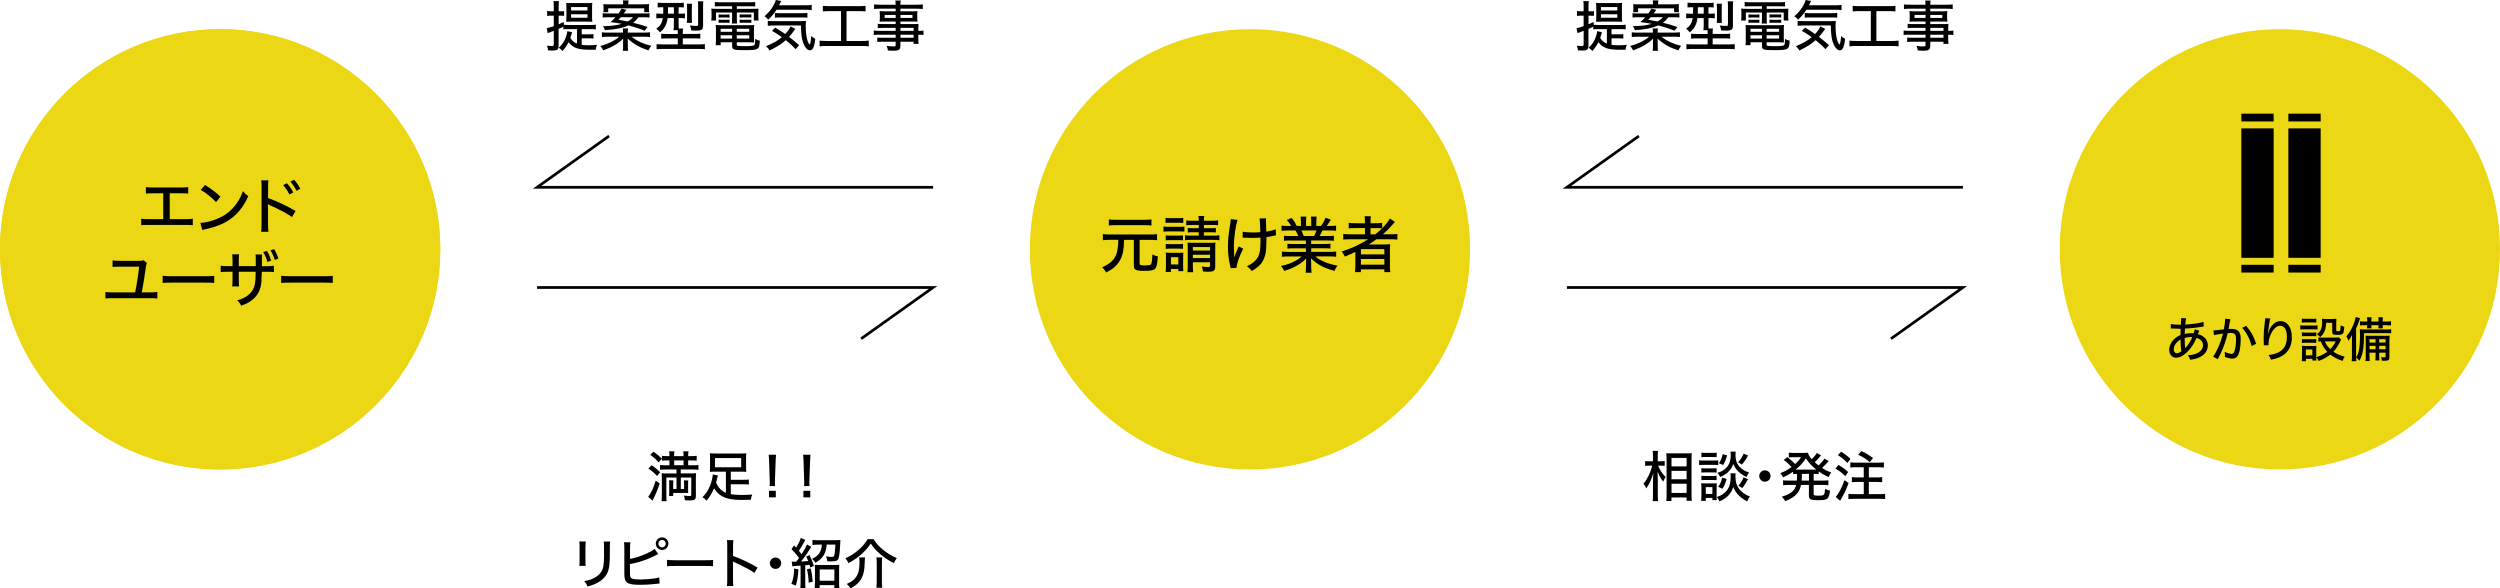<?xml version="1.0" encoding="UTF-8"?><svg id="_レイヤー_2" xmlns="http://www.w3.org/2000/svg" viewBox="0 0 1026.17 241.56"><defs><style>.cls-1{fill:none;stroke:#000;stroke-miterlimit:10;stroke-width:1.12px;}.cls-2{fill:#000;}.cls-2,.cls-3{stroke-width:0px;}.cls-3{fill:#ebd714;}</style></defs><g id="layout"><circle class="cls-3" cx="935.81" cy="102.34" r="90.36"/><rect class="cls-2" x="920" y="52.7" width="13.26" height="53.13"/><rect class="cls-2" x="920" y="46.66" width="13.26" height="3.19"/><rect class="cls-2" x="920" y="108.69" width="13.26" height="3.18"/><rect class="cls-2" x="939.3" y="52.7" width="13.26" height="53.13"/><rect class="cls-2" x="939.3" y="46.66" width="13.26" height="3.19"/><rect class="cls-2" x="939.3" y="108.69" width="13.26" height="3.18"/><circle class="cls-3" cx="90.36" cy="102.34" r="90.36"/><circle class="cls-3" cx="513.08" cy="102.34" r="90.36"/><path class="cls-2" d="M659.54,11.95h-3.8c-.81,0-1.23.02-1.77.09v-1.07q-.2.09-.51.25c-.45.2-.76.36-1.45.65v6.93c0,1.52-.56,1.95-2.53,1.95-.49,0-.98-.02-1.81-.07-.07-.78-.16-1.25-.42-1.95.87.11,1.41.16,1.97.16.65,0,.81-.13.81-.65v-5.59c-.49.18-1.32.51-2.51.96l-.38-2.06c.89-.16,1.27-.27,2.89-.83v-4.29h-1.1c-.51,0-1.01.02-1.63.11v-2.04c.58.09,1.03.13,1.68.13h1.05v-1.88c0-1.1-.02-1.63-.13-2.28h2.26c-.11.63-.13,1.16-.13,2.24v1.92h.83q.94-.02,1.03-.02s.11-.02.2-.04l.18-.02v1.95c-.4-.04-.81-.07-1.41-.07h-.83v3.53c.76-.31,1.07-.45,2.12-.94v1.14c.49.07,1.07.09,1.79.09h9.31c.87,0,1.45-.04,2.04-.11v1.92c-.65-.09-1.21-.11-2.04-.11h-3.76v2.15h2.86c.92,0,1.48-.02,1.97-.11v1.86c-.56-.09-1.05-.11-1.97-.11h-2.86v2.66c.89.13,1.54.18,2.64.18,1.3,0,2.35-.04,3.62-.18-.31.81-.4,1.16-.51,2.01h-1.25c-.78.02-.81.02-.92.02-5.06,0-7.05-.69-8.99-3.11-.67,1.39-1.23,2.17-2.46,3.62-.56-.65-.92-.96-1.52-1.34,1.5-1.43,2.3-2.66,2.93-4.45.34-.92.45-1.41.56-2.37l1.97.47c-.02.09-.04.16-.07.2q-.09.27-.18.6c-.11.38-.4,1.28-.49,1.52.76,1.16,1.52,1.81,2.75,2.33v-5.95ZM657.1,8.88c-.89,0-1.32.02-1.95.07.02-.43.04-1.16.07-2.24v-3.45c0-.83-.02-1.5-.07-2.08.67.07,1.28.09,2.15.09h6.42c.92,0,1.5-.02,2.12-.09-.07.47-.09,1.05-.09,1.9v3.71c0,.83,0,1.01.09,2.15-.58-.04-1.28-.07-2.19-.07h-6.55ZM657.13,4.29h6.73v-1.39h-6.73v1.39ZM657.13,7.29h6.73v-1.43h-6.73v1.43Z"/><path class="cls-2" d="M687.02,13.38c1.07,0,1.74-.04,2.53-.13v1.95c-.74-.09-1.45-.13-2.53-.13h-5.08c2.33,1.81,4.81,2.95,8.12,3.74-.42.49-.74,1.03-1.12,1.86-3.58-1.12-6.06-2.53-8.57-4.83.04.87.07,1.66.07,2.01v.98c0,.96.04,1.68.11,2.01h-2.19c.11-.56.13-1.07.13-2.01v-.96c0-.29.02-1.34.04-2.01-2.06,2.04-4.54,3.51-8.19,4.81-.38-.78-.67-1.23-1.21-1.79,2.26-.63,3.76-1.23,5.5-2.21.94-.51,1.52-.92,2.28-1.59h-4.61c-1.07,0-1.72.02-2.51.13v-1.95c.74.09,1.45.13,2.48.13h6.2v-.2c0-.63-.02-.96-.11-1.5h2.17c-.09.49-.11.85-.11,1.5v.2h6.58ZM684.82,7.07c-.81,1.07-1.27,1.57-2.24,2.26,2.33.56,3.87,1.03,5.95,1.77l-1.23,1.52c-1.88-.8-3.96-1.5-6.6-2.19-2.48,1.1-5.3,1.68-9.66,1.95-.22-.67-.4-1.05-.81-1.63,3.35-.07,5.55-.34,7.72-.96-1.25-.25-1.59-.29-4.65-.72.96-.81,1.34-1.19,2.06-1.99h-2.89c-.94,0-1.68.04-2.37.11v-1.77c.56.09,1.14.11,2.24.11h4.27c.65-.89.81-1.14,1.23-1.97l2.01.49q-.74,1.01-1.1,1.48h8.32c1.16,0,1.61-.02,2.26-.11v1.77c-.65-.07-1.34-.11-2.37-.11h-2.15ZM678.51,1.77c0-.74-.04-1.07-.13-1.61h2.35c-.11.49-.13.87-.13,1.61h6.22c1.07,0,1.63-.02,2.35-.09-.07.45-.09.85-.09,1.48v.56c0,.51.02.94.07,1.3h-1.99v-1.61h-14.79v1.59h-1.99c.04-.38.07-.78.07-1.25v-.6c0-.58-.02-.92-.09-1.45.76.07,1.41.09,2.37.09h5.79ZM677.55,7.07c-.4.47-.49.56-.98,1.05,1.43.22,2.57.45,3.78.69.98-.54,1.63-1.05,2.21-1.75h-5.01Z"/><path class="cls-2" d="M694.71,2.98c-.92,0-1.43.02-2.04.09v-1.97c.65.07,1.32.11,2.28.11h6.15c1.12,0,1.68-.02,2.3-.11v1.97c-.6-.07-1.1-.09-2.01-.09h-.13v2.64h.45c1.05,0,1.54-.02,2.15-.11v2.01c-.65-.09-1.12-.11-2.1-.11h-.49v2.68c0,.67.02,1.19.04,1.63h1.81c-.11.42-.13.78-.13,1.5v.72h4.61c1.25,0,1.99-.04,2.57-.13v2.06c-.69-.09-1.43-.11-2.53-.11h-4.65v2.46h6.51c1.21,0,1.95-.02,2.55-.11v2.1c-.72-.09-1.59-.13-2.71-.13h-14.47c-1.07,0-1.92.04-2.64.13v-2.1c.58.07,1.36.11,2.53.11h6.17v-2.46h-4.27c-1.07,0-1.81.02-2.53.11v-2.04c.65.09,1.14.11,2.33.11h4.47v-.69c0-.34,0-.49-.02-.87h-1.72c.09-.58.13-1.39.13-2.28v-2.68h-2.57c-.13,1.16-.38,2.08-.85,3.06-.49,1.07-1.1,1.81-2.3,2.8-.51-.67-.83-.96-1.5-1.48.98-.76,1.39-1.14,1.79-1.79.47-.74.74-1.5.89-2.59h-.54c-.96,0-1.52.02-2.12.11v-2.01c.65.09,1.21.11,2.17.11h.65c.04-.9.04-1.3.04-2.64h-.27ZM696.93,2.98q-.02,2.01-.04,2.64h2.44v-2.64h-2.39ZM704.65,9.4c.07-.49.11-1.07.11-1.88V3.42c0-.81-.04-1.41-.11-1.9h2.17c-.09.47-.11.96-.11,1.81v4.32c0,.81.02,1.3.09,1.75h-2.15ZM711.31,10.49c0,1.66-.56,2.08-2.8,2.08-.74,0-1.32-.02-2.06-.09-.11-.92-.25-1.41-.56-2.04.98.13,1.81.2,2.64.2.63,0,.74-.07.74-.51V2.57c0-.92-.02-1.41-.11-2.01h2.28c-.09.49-.13,1.14-.13,2.15v7.78Z"/><path class="cls-2" d="M718.43,2.57c-.94,0-1.63.02-2.3.09V.81c.76.09,1.52.13,2.44.13h11.74c.98,0,1.68-.04,2.39-.13v1.86c-.67-.07-1.27-.09-2.24-.09h-5.28v1.05h6.26c1.41,0,2.01-.02,2.64-.09-.07.54-.09.98-.09,1.77v1.39c0,.74.02,1.12.11,1.72h-1.95v-3.29h-6.98v2.39c0,1.12.02,1.54.11,2.15h-2.19c.09-.58.13-1.19.13-2.15v-2.39h-6.6v3.29h-1.97c.09-.6.13-1.01.13-1.72v-1.39c0-.74-.02-1.21-.09-1.77.6.07,1.23.09,2.62.09h5.91v-1.05h-4.81ZM718.54,17.36v1.19h-2.08c.09-.63.13-1.32.13-2.08v-4.12c0-.85-.04-1.45-.11-2.1.58.07,1.12.09,2.06.09h11.59c1.01,0,1.59-.02,2.15-.09-.07.58-.09,1.14-.09,2.12v3.45c0,.72,0,1.19.04,1.63-.72-.07-1.19-.09-2.1-.09h-4.99v1.01c0,.25.09.36.43.45.31.07,1.77.13,3.15.13,2.06,0,3.27-.13,3.58-.4.27-.22.38-.87.38-2.55.74.38,1.01.47,1.92.69-.18,3.74-.45,3.89-6.46,3.89-4.27,0-4.9-.2-4.9-1.61v-1.61h-4.7ZM717.69,5.91c.36.04.63.07,1.23.07h2.04c.51,0,.92-.02,1.21-.07v1.34c-.38-.04-.67-.07-1.21-.07h-2.04c-.54,0-.9.02-1.23.07v-1.34ZM717.69,8.05c.38.04.6.07,1.23.07h2.04c.56,0,.9-.02,1.21-.07v1.34c-.38-.04-.67-.07-1.21-.07h-2.04c-.56,0-.76,0-1.23.07v-1.34ZM718.52,11.81v1.25h4.72v-1.25h-4.72ZM718.52,14.47v1.37h4.72v-1.37h-4.72ZM730.26,13.06v-1.25h-5.12v1.25h5.12ZM730.26,15.84v-1.37h-5.12v1.37h5.12ZM726.32,5.88c.34.04.63.07,1.23.07h2.37c.54,0,.9-.02,1.21-.07v1.34c-.38-.04-.67-.07-1.21-.07h-2.37c-.54,0-.89.02-1.23.07v-1.34ZM726.32,8.05c.34.04.63.07,1.23.07h2.37c.54,0,.85-.02,1.21-.07v1.34c-.34-.04-.65-.07-1.21-.07h-2.37c-.56,0-.87.02-1.23.07v-1.34Z"/><path class="cls-2" d="M741.47,4c-1.07,1.63-2.04,2.8-3.44,4.09-.6-.76-.85-1.01-1.5-1.43,1.9-1.63,3.15-3.24,4.14-5.3.27-.56.4-.92.47-1.36l2.26.38-.36.72-.54,1.07h10.6c1.27,0,2.06-.04,2.8-.16v2.17c-.42-.13-1.25-.18-2.8-.18h-11.63ZM749.32,20.18c-1.34-1.43-2.33-2.33-4.07-3.69-1.77,1.59-3.42,2.64-6.69,4.25-.36-.74-.67-1.1-1.43-1.77,3.15-1.32,4.72-2.21,6.51-3.71-1.43-1.03-2.15-1.5-4.05-2.62l1.36-1.28c1.7.98,2.42,1.43,4.07,2.6,1.19-1.28,1.9-2.28,2.17-3.13l2.01,1.03c-.31.36-.36.45-.92,1.21-.58.81-.96,1.28-1.66,2.06,1.61,1.23,2.62,2.08,4.12,3.42l-1.43,1.63ZM740.33,10.47c-1.1,0-1.79.04-2.46.13v-2.04c.51.07,1.1.11,1.99.11h11.1c1.43,0,1.9-.02,2.57-.09-.07.69-.09,1.23-.09,1.99,0,2.77.31,5.08.87,6.51.25.65.58,1.16.74,1.16.27,0,.58-1.7.65-3.47.58.56,1.05.89,1.66,1.16-.31,3.22-1.03,4.74-2.21,4.74-.96,0-2.06-1.21-2.71-2.97-.63-1.7-.89-3.62-.96-7.25h-11.14ZM740.8,5.32c.34.04,1.01.09,1.79.09h9.24c1.1,0,1.83-.04,2.3-.11v1.97c-.6-.09-1.23-.11-2.3-.11h-8.93c-.92,0-1.52.02-2.1.11v-1.95Z"/><path class="cls-2" d="M763.24,4.56c-1.16,0-1.92.04-2.77.13v-2.3c.76.09,1.5.13,2.8.13h11.99c1.23,0,1.95-.04,2.75-.13v2.3c-.89-.09-1.59-.13-2.75-.13h-5.06v12.26h6.26c1.23,0,2.01-.04,2.86-.16v2.37c-.76-.11-1.72-.16-2.86-.16h-14.47c-1.12,0-1.97.04-2.84.16v-2.37c.85.11,1.61.16,2.89.16h5.88V4.56h-4.68Z"/><path class="cls-2" d="M790.38,11.45h-5.28c-.83,0-1.48.02-2.08.09v-1.77c.56.09,1.1.11,2.12.11h5.23v-1.05h-4.7c-.76,0-1.36.02-1.88.09.07-.54.09-.92.09-1.52v-1.28c0-.63-.02-.98-.09-1.57.58.07,1.07.09,1.9.09h4.68v-1.07h-6.26c-1.1,0-1.86.04-2.6.13v-1.9c.65.09,1.39.13,2.68.13h6.17c-.02-.89-.04-1.19-.13-1.72h2.24c-.11.54-.16.83-.16,1.72h6.55c1.3,0,2.01-.04,2.66-.13v1.9c-.76-.09-1.5-.13-2.57-.13h-6.64v1.07h5.15c.81,0,1.32-.02,1.86-.09-.07.51-.09.89-.09,1.57v1.28c0,.65.02,1.01.09,1.52-.49-.07-1.1-.09-1.81-.09h-5.19v1.05h5.01c1.27,0,1.79-.02,2.42-.09-.04.49-.07.87-.07,2.04v.83c1.16,0,1.66-.04,2.12-.13v1.83c-.51-.07-1.03-.11-2.12-.11v1.41c0,1.14.02,1.77.13,2.35h-2.08v-.87h-5.41v1.48c0,1.81-.54,2.21-2.98,2.21-.47,0-1.39-.04-2.15-.09-.09-.76-.2-1.14-.56-1.9,1.23.16,1.99.22,2.82.22.74,0,.92-.11.92-.56v-1.37h-5.3c-1.03,0-1.54.02-2.24.11v-1.83c.65.07,1.03.09,2.17.09h5.37v-1.25h-6.53c-1.27,0-1.88.02-2.46.11v-1.83c.56.11,1.16.13,2.44.13h6.55v-1.21ZM785.86,6.13v1.23h4.52v-1.23h-4.52ZM792.32,7.36h4.94v-1.23h-4.94v1.23ZM797.73,12.66v-1.21h-5.41v1.21h5.41ZM792.32,15.5h5.41v-1.25h-5.41v1.25Z"/><path class="cls-2" d="M680.62,191.16c.74,1.88,1.57,3.11,3.09,4.65-.54.8-.69,1.12-1.03,1.9-1.07-1.45-1.61-2.39-2.3-4.14.07,1.81.09,2.59.09,3.29v6.17c0,1.14.04,2.04.13,2.68h-2.24c.09-.65.13-1.57.13-2.68v-5.3c0-.42.04-1.59.13-3.49-.74,2.57-1.59,4.38-2.91,6.26-.36-.92-.54-1.21-1.1-1.97,1.43-1.61,2.91-4.63,3.6-7.38h-1.32c-.72,0-1.14.02-1.61.09v-1.99c.38.07.9.09,1.63.09h1.57v-1.95c0-1.23-.04-1.77-.13-2.33h2.21c-.09.58-.11,1.23-.11,2.3v1.97h1.43c.58,0,1.03-.02,1.43-.09v1.97c-.49-.04-.92-.07-1.43-.07h-1.28ZM683.97,205.64c.07-.81.11-1.72.11-2.82v-14.41c0-.76-.02-1.32-.09-2.39.56.07.92.07,1.88.07h6.69c.98,0,1.36-.02,1.83-.09-.04.56-.07,1.21-.07,2.26v14.52c0,1.21.04,2.15.11,2.77h-2.15v-1.36h-6.2v1.45h-2.12ZM686.1,191.45h6.2v-3.49h-6.2v3.49ZM686.1,196.73h6.2v-3.45h-6.2v3.45ZM686.1,202.33h6.2v-3.76h-6.2v3.76Z"/><path class="cls-2" d="M697.44,188.93c.54.09.96.11,1.79.11h4.27c.94,0,1.3-.02,1.79-.09v1.95c-.45-.07-.81-.09-1.66-.09h-4.41c-.76,0-1.23.02-1.79.09v-1.97ZM698.27,205.59c.07-.63.11-1.48.11-2.17v-3.31c0-.69-.02-1.16-.09-1.79.45.07.74.09,1.48.09h3.56c.76,0,.98,0,1.36-.07-.04.47-.07.85-.07,1.68v3.83c0,.67.02,1.07.04,1.45h-1.77v-.92h-2.73v1.21h-1.9ZM698.36,192.19c.45.04.74.07,1.45.07h3.36c.74,0,1.05-.02,1.43-.07v1.79c-.43-.04-.76-.07-1.43-.07h-3.36c-.69,0-1.01.02-1.45.07v-1.79ZM698.36,195.3c.4.04.74.07,1.45.07h3.36c.74,0,1.05-.02,1.43-.07v1.79c-.38-.04-.76-.07-1.45-.07h-3.33c-.69,0-1.05.02-1.45.07v-1.79ZM698.38,185.79c.49.09.9.11,1.72.11h2.82c.83,0,1.21-.02,1.72-.11v1.88c-.54-.07-.96-.09-1.72-.09h-2.82c-.74,0-1.21.02-1.72.09v-1.88ZM700.17,202.75h2.71v-2.8h-2.71v2.8ZM712.43,194.27c-.07.4-.09.83-.09,1.32,0,2.17.47,3.74,1.5,5.06,1.1,1.41,2.53,2.42,4.41,3.15-.51.72-.72,1.07-1.1,1.99-1.54-.78-2.77-1.7-3.83-2.86-.85-.94-1.39-1.81-1.88-3.06-.45,1.43-.94,2.33-1.83,3.33-1.03,1.14-2.19,1.92-3.85,2.62-.31-.76-.58-1.23-1.05-1.81,2.06-.69,3.4-1.63,4.36-3.04.92-1.34,1.32-2.95,1.32-5.23,0-.6-.02-1.03-.11-1.45h2.15ZM712.45,185.37c-.07.47-.09.92-.09,1.32,0,1.83.38,3.22,1.21,4.32.54.74,1.34,1.45,2.21,1.99.6.36,1.1.58,2.17.96-.54.72-.74,1.05-1.07,1.83-1.81-.87-2.95-1.7-4.03-2.98-.67-.8-.9-1.19-1.41-2.33-.36,1.03-.74,1.72-1.41,2.51-1.01,1.23-2.04,1.97-3.96,2.8-.36-.76-.6-1.14-1.14-1.7,1.54-.47,2.35-.89,3.2-1.66,1.61-1.41,2.28-3.09,2.28-5.75,0-.54-.02-.81-.09-1.32h2.12ZM708.72,196.58c-.51,1.88-.92,2.77-1.7,4.03l-1.77-.81c.92-1.19,1.32-2.15,1.63-3.78l1.83.56ZM708.92,186.89c-.47,1.75-.83,2.66-1.63,3.98l-1.74-.72c.87-1.28,1.23-2.13,1.52-3.71l1.86.45ZM717.53,186.98c-.94,1.72-1.5,2.53-2.57,3.74-.69-.51-1.03-.72-1.57-.96,1.12-1.21,1.63-1.99,2.33-3.56l1.81.78ZM717.49,196.69c-.87,1.68-1.48,2.59-2.39,3.67-.69-.54-.78-.58-1.57-.98,1.01-1.12,1.5-1.92,2.15-3.47l1.81.78Z"/><path class="cls-2" d="M726.77,195.39c0,1.27-1.05,2.33-2.33,2.33s-2.33-1.05-2.33-2.33,1.05-2.33,2.33-2.33,2.33,1.03,2.33,2.33Z"/><path class="cls-2" d="M737.64,194.52c-.76.02-1.12.04-1.63.09v-1.03c-1.34.96-2.26,1.5-4.12,2.35-.36-.76-.69-1.25-1.14-1.72,1.9-.72,3.02-1.34,4.63-2.53-1.36-1.45-2.04-2.06-3.24-2.89l1.52-1.16c1.41,1.1,2.33,1.9,3.2,2.86,1.05-.96,1.63-1.63,2.46-2.82h-3.67c-.38,0-.87.04-1.39.09v-1.97c.38.07,1.01.11,1.74.11h4.18c1.05,0,1.48-.02,1.95-.09.2.92.63,1.66,1.54,2.68.87-.83,1.72-1.88,2.1-2.57l1.7,1.03c-.16.16-.2.2-.47.54-.69.85-1.3,1.48-2.12,2.24.51.47.83.74,1.57,1.32,1.07-1.01,1.9-1.95,2.44-2.82l1.72,1.01q-.2.22-1.03,1.16c-.42.45-1.14,1.14-1.72,1.66,1.34.87,2.12,1.25,3.82,1.92-.45.58-.74,1.05-1.1,1.86-1.92-.92-2.71-1.37-4.07-2.33v1.1c-.6-.07-1.21-.09-1.95-.09h-.11v2.75h3.71c1.07,0,1.66-.04,2.33-.13v2.04c-.65-.09-1.34-.13-2.33-.13h-3.71v3.69c0,.45.09.54.58.63.34.07.74.09,1.45.09,2.33,0,2.48-.16,2.66-2.8.76.4,1.3.6,2.04.74-.51,3.62-.92,3.91-5.03,3.91-2.98,0-3.65-.34-3.65-1.81v-4.45h-3.24c-.29,1.48-.78,2.53-1.59,3.51-1.07,1.3-2.73,2.35-4.9,3.15-.4-.74-.74-1.21-1.39-1.83,1.97-.6,2.91-1.05,3.94-1.81,1.05-.78,1.63-1.72,1.95-3.02h-3.06c-1.01,0-1.61.04-2.3.13v-2.04c.63.09,1.25.13,2.3.13h3.33c.09-1.03.09-1.21.09-2.53v-.22ZM744.42,192.77c.51,0,.65,0,1.1-.02-1.81-1.43-3.02-2.73-4.25-4.63-1.41,2.08-2.08,2.82-4.21,4.63.45.02.6.02,1.07.02h6.29ZM739.61,194.52c-.02,1.79-.02,1.99-.09,2.75h3v-2.75h-2.91Z"/><path class="cls-2" d="M754.6,190.83c1.72,1.01,2.57,1.61,4,2.91l-1.14,1.72c-1.52-1.48-2.42-2.17-4.05-3.11l1.19-1.52ZM758.79,198.28c-1.16,3.06-1.81,4.45-3.49,7.27l-1.79-1.57c1.14-1.25,2.3-3.42,3.62-6.89l1.66,1.19ZM755.68,185.41c1.63.98,2.53,1.68,3.87,2.98l-1.25,1.66c-1.34-1.45-2.13-2.1-3.89-3.2l1.28-1.43ZM761.94,191.79c-1.05,0-1.61.02-2.44.11v-2.12c.72.09,1.39.13,2.44.13h8.9c1.14,0,1.79-.04,2.44-.13v2.12c-.67-.07-1.5-.11-2.44-.11h-3.74v4.18h3.09c.96,0,1.74-.04,2.39-.13v2.08c-.67-.07-1.52-.11-2.39-.11h-3.09v5.03h4.09c1.03,0,2.01-.04,2.6-.13v2.15c-.69-.07-1.59-.11-2.6-.11h-9.91c-1.03,0-1.86.04-2.57.11v-2.15c.67.09,1.54.13,2.55.13h3.76v-5.03h-2.46c-.87,0-1.72.04-2.42.11v-2.08c.6.09,1.45.13,2.39.13h2.48v-4.18h-3.09ZM764.04,185.12c2.24,1.12,2.98,1.57,4.77,2.89l-1.34,1.66c-1.52-1.3-2.64-1.99-4.76-3.02l1.34-1.52Z"/><polyline class="cls-1" points="805.72 76.88 643.17 76.88 672.72 55.83"/><polyline class="cls-1" points="643.17 118 805.72 118 776.17 139.05"/><circle class="cls-3" cx="90.36" cy="102.34" r="90.36"/><path class="cls-2" d="M236.82,11.95h-3.8c-.81,0-1.23.02-1.77.09v-1.07q-.2.09-.51.25c-.45.2-.76.36-1.45.65v6.93c0,1.52-.56,1.95-2.53,1.95-.49,0-.98-.02-1.81-.07-.07-.78-.16-1.25-.42-1.95.87.11,1.41.16,1.97.16.65,0,.81-.13.81-.65v-5.59c-.49.18-1.32.51-2.51.96l-.38-2.06c.89-.16,1.27-.27,2.89-.83v-4.29h-1.1c-.51,0-1.01.02-1.63.11v-2.04c.58.09,1.03.13,1.68.13h1.05v-1.88c0-1.1-.02-1.63-.13-2.28h2.26c-.11.63-.13,1.16-.13,2.24v1.92h.83q.94-.02,1.03-.02s.11-.02.2-.04l.18-.02v1.95c-.4-.04-.81-.07-1.41-.07h-.83v3.53c.76-.31,1.07-.45,2.12-.94v1.14c.49.07,1.07.09,1.79.09h9.31c.87,0,1.45-.04,2.04-.11v1.92c-.65-.09-1.21-.11-2.04-.11h-3.76v2.15h2.86c.92,0,1.48-.02,1.97-.11v1.86c-.56-.09-1.05-.11-1.97-.11h-2.86v2.66c.89.13,1.54.18,2.64.18,1.3,0,2.35-.04,3.62-.18-.31.81-.4,1.16-.51,2.01h-1.25c-.78.02-.81.02-.92.02-5.06,0-7.05-.69-8.99-3.11-.67,1.39-1.23,2.17-2.46,3.62-.56-.65-.92-.96-1.52-1.34,1.5-1.43,2.3-2.66,2.93-4.45.34-.92.45-1.41.56-2.37l1.97.47c-.02.09-.04.16-.07.2q-.09.27-.18.6c-.11.38-.4,1.28-.49,1.52.76,1.16,1.52,1.81,2.75,2.33v-5.95ZM234.38,8.88c-.89,0-1.32.02-1.95.07.02-.43.04-1.16.07-2.24v-3.45c0-.83-.02-1.5-.07-2.08.67.07,1.28.09,2.15.09h6.42c.92,0,1.5-.02,2.12-.09-.07.47-.09,1.05-.09,1.9v3.71c0,.83,0,1.01.09,2.15-.58-.04-1.28-.07-2.19-.07h-6.55ZM234.41,4.29h6.73v-1.39h-6.73v1.39ZM234.41,7.29h6.73v-1.43h-6.73v1.43Z"/><path class="cls-2" d="M264.29,13.38c1.07,0,1.74-.04,2.53-.13v1.95c-.74-.09-1.45-.13-2.53-.13h-5.08c2.33,1.81,4.81,2.95,8.12,3.74-.42.49-.74,1.03-1.12,1.86-3.58-1.12-6.06-2.53-8.57-4.83.04.87.07,1.66.07,2.01v.98c0,.96.04,1.68.11,2.01h-2.19c.11-.56.13-1.07.13-2.01v-.96c0-.29.02-1.34.04-2.01-2.06,2.04-4.54,3.51-8.19,4.81-.38-.78-.67-1.23-1.21-1.79,2.26-.63,3.76-1.23,5.5-2.21.94-.51,1.52-.92,2.28-1.59h-4.61c-1.07,0-1.72.02-2.51.13v-1.95c.74.09,1.45.13,2.48.13h6.2v-.2c0-.63-.02-.96-.11-1.5h2.17c-.09.49-.11.85-.11,1.5v.2h6.58ZM262.1,7.07c-.81,1.07-1.27,1.57-2.24,2.26,2.33.56,3.87,1.03,5.95,1.77l-1.23,1.52c-1.88-.8-3.96-1.5-6.6-2.19-2.48,1.1-5.3,1.68-9.66,1.95-.22-.67-.4-1.05-.81-1.63,3.35-.07,5.55-.34,7.72-.96-1.25-.25-1.59-.29-4.65-.72.96-.81,1.34-1.19,2.06-1.99h-2.89c-.94,0-1.68.04-2.37.11v-1.77c.56.09,1.14.11,2.24.11h4.27c.65-.89.81-1.14,1.23-1.97l2.01.49q-.74,1.01-1.1,1.48h8.32c1.16,0,1.61-.02,2.26-.11v1.77c-.65-.07-1.34-.11-2.37-.11h-2.15ZM255.79,1.77c0-.74-.04-1.07-.13-1.61h2.35c-.11.49-.13.87-.13,1.61h6.22c1.07,0,1.63-.02,2.35-.09-.07.45-.09.85-.09,1.48v.56c0,.51.02.94.07,1.3h-1.99v-1.61h-14.79v1.59h-1.99c.04-.38.07-.78.07-1.25v-.6c0-.58-.02-.92-.09-1.45.76.07,1.41.09,2.37.09h5.79ZM254.83,7.07c-.4.47-.49.56-.98,1.05,1.43.22,2.57.45,3.78.69.98-.54,1.63-1.05,2.21-1.75h-5.01Z"/><path class="cls-2" d="M271.99,2.98c-.92,0-1.43.02-2.04.09v-1.97c.65.07,1.32.11,2.28.11h6.15c1.12,0,1.68-.02,2.3-.11v1.97c-.6-.07-1.1-.09-2.01-.09h-.13v2.64h.45c1.05,0,1.54-.02,2.15-.11v2.01c-.65-.09-1.12-.11-2.1-.11h-.49v2.68c0,.67.02,1.19.04,1.63h1.81c-.11.42-.13.78-.13,1.5v.72h4.61c1.25,0,1.99-.04,2.57-.13v2.06c-.69-.09-1.43-.11-2.53-.11h-4.65v2.46h6.51c1.21,0,1.95-.02,2.55-.11v2.1c-.72-.09-1.59-.13-2.71-.13h-14.47c-1.07,0-1.92.04-2.64.13v-2.1c.58.07,1.36.11,2.53.11h6.17v-2.46h-4.27c-1.07,0-1.81.02-2.53.11v-2.04c.65.09,1.14.11,2.33.11h4.47v-.69c0-.34,0-.49-.02-.87h-1.72c.09-.58.13-1.39.13-2.28v-2.68h-2.57c-.13,1.16-.38,2.08-.85,3.06-.49,1.07-1.1,1.81-2.3,2.8-.51-.67-.83-.96-1.5-1.48.98-.76,1.39-1.14,1.79-1.79.47-.74.74-1.5.89-2.59h-.54c-.96,0-1.52.02-2.12.11v-2.01c.65.09,1.21.11,2.17.11h.65c.04-.9.04-1.3.04-2.64h-.27ZM274.21,2.98q-.02,2.01-.04,2.64h2.44v-2.64h-2.39ZM281.92,9.4c.07-.49.11-1.07.11-1.88V3.42c0-.81-.04-1.41-.11-1.9h2.17c-.09.47-.11.96-.11,1.81v4.32c0,.81.02,1.3.09,1.75h-2.15ZM288.59,10.49c0,1.66-.56,2.08-2.8,2.08-.74,0-1.32-.02-2.06-.09-.11-.92-.25-1.41-.56-2.04.98.13,1.81.2,2.64.2.63,0,.74-.07.74-.51V2.57c0-.92-.02-1.41-.11-2.01h2.28c-.09.49-.13,1.14-.13,2.15v7.78Z"/><path class="cls-2" d="M295.71,2.57c-.94,0-1.63.02-2.3.09V.81c.76.09,1.52.13,2.44.13h11.74c.98,0,1.68-.04,2.39-.13v1.86c-.67-.07-1.27-.09-2.24-.09h-5.28v1.05h6.26c1.41,0,2.01-.02,2.64-.09-.07.54-.09.98-.09,1.77v1.39c0,.74.02,1.12.11,1.72h-1.95v-3.29h-6.98v2.39c0,1.12.02,1.54.11,2.15h-2.19c.09-.58.13-1.19.13-2.15v-2.39h-6.6v3.29h-1.97c.09-.6.13-1.01.13-1.72v-1.39c0-.74-.02-1.21-.09-1.77.6.07,1.23.09,2.62.09h5.91v-1.05h-4.81ZM295.82,17.36v1.19h-2.08c.09-.63.13-1.32.13-2.08v-4.12c0-.85-.04-1.45-.11-2.1.58.07,1.12.09,2.06.09h11.59c1.01,0,1.59-.02,2.15-.09-.07.58-.09,1.14-.09,2.12v3.45c0,.72,0,1.19.04,1.63-.72-.07-1.19-.09-2.1-.09h-4.99v1.01c0,.25.09.36.43.45.31.07,1.77.13,3.15.13,2.06,0,3.27-.13,3.58-.4.27-.22.38-.87.38-2.55.74.38,1.01.47,1.92.69-.18,3.74-.45,3.89-6.46,3.89-4.27,0-4.9-.2-4.9-1.61v-1.61h-4.7ZM294.97,5.91c.36.04.63.07,1.23.07h2.04c.51,0,.92-.02,1.21-.07v1.34c-.38-.04-.67-.07-1.21-.07h-2.04c-.54,0-.9.02-1.23.07v-1.34ZM294.97,8.05c.38.04.6.07,1.23.07h2.04c.56,0,.9-.02,1.21-.07v1.34c-.38-.04-.67-.07-1.21-.07h-2.04c-.56,0-.76,0-1.23.07v-1.34ZM295.79,11.81v1.25h4.72v-1.25h-4.72ZM295.79,14.47v1.37h4.72v-1.37h-4.72ZM307.54,13.06v-1.25h-5.12v1.25h5.12ZM307.54,15.84v-1.37h-5.12v1.37h5.12ZM303.6,5.88c.34.04.63.07,1.23.07h2.37c.54,0,.9-.02,1.21-.07v1.34c-.38-.04-.67-.07-1.21-.07h-2.37c-.54,0-.89.02-1.23.07v-1.34ZM303.6,8.05c.34.04.63.07,1.23.07h2.37c.54,0,.85-.02,1.21-.07v1.34c-.34-.04-.65-.07-1.21-.07h-2.37c-.56,0-.87.02-1.23.07v-1.34Z"/><path class="cls-2" d="M318.75,4c-1.07,1.63-2.04,2.8-3.44,4.09-.6-.76-.85-1.01-1.5-1.43,1.9-1.63,3.15-3.24,4.14-5.3.27-.56.4-.92.47-1.36l2.26.38-.36.72-.54,1.07h10.6c1.27,0,2.06-.04,2.8-.16v2.17c-.42-.13-1.25-.18-2.8-.18h-11.63ZM326.6,20.18c-1.34-1.43-2.33-2.33-4.07-3.69-1.77,1.59-3.42,2.64-6.69,4.25-.36-.74-.67-1.1-1.43-1.77,3.15-1.32,4.72-2.21,6.51-3.71-1.43-1.03-2.15-1.5-4.05-2.62l1.36-1.28c1.7.98,2.42,1.43,4.07,2.6,1.19-1.28,1.9-2.28,2.17-3.13l2.01,1.03c-.31.36-.36.45-.92,1.21-.58.81-.96,1.28-1.66,2.06,1.61,1.23,2.62,2.08,4.12,3.42l-1.43,1.63ZM317.61,10.47c-1.1,0-1.79.04-2.46.13v-2.04c.51.07,1.1.11,1.99.11h11.1c1.43,0,1.9-.02,2.57-.09-.07.69-.09,1.23-.09,1.99,0,2.77.31,5.08.87,6.51.25.65.58,1.16.74,1.16.27,0,.58-1.7.65-3.47.58.56,1.05.89,1.66,1.16-.31,3.22-1.03,4.74-2.21,4.74-.96,0-2.06-1.21-2.71-2.97-.63-1.7-.89-3.62-.96-7.25h-11.14ZM318.08,5.32c.34.04,1.01.09,1.79.09h9.24c1.1,0,1.83-.04,2.3-.11v1.97c-.6-.09-1.23-.11-2.3-.11h-8.93c-.92,0-1.52.02-2.1.11v-1.95Z"/><path class="cls-2" d="M340.52,4.56c-1.16,0-1.92.04-2.77.13v-2.3c.76.09,1.5.13,2.8.13h11.99c1.23,0,1.95-.04,2.75-.13v2.3c-.89-.09-1.59-.13-2.75-.13h-5.06v12.26h6.26c1.23,0,2.01-.04,2.86-.16v2.37c-.76-.11-1.72-.16-2.86-.16h-14.47c-1.12,0-1.97.04-2.84.16v-2.37c.85.11,1.61.16,2.89.16h5.88V4.56h-4.68Z"/><path class="cls-2" d="M367.65,11.45h-5.28c-.83,0-1.48.02-2.08.09v-1.77c.56.09,1.1.11,2.12.11h5.23v-1.05h-4.7c-.76,0-1.36.02-1.88.09.07-.54.09-.92.09-1.52v-1.28c0-.63-.02-.98-.09-1.57.58.07,1.07.09,1.9.09h4.68v-1.07h-6.26c-1.1,0-1.86.04-2.6.13v-1.9c.65.09,1.39.13,2.68.13h6.17c-.02-.89-.04-1.19-.13-1.72h2.24c-.11.54-.16.83-.16,1.72h6.55c1.3,0,2.01-.04,2.66-.13v1.9c-.76-.09-1.5-.13-2.57-.13h-6.64v1.07h5.15c.81,0,1.32-.02,1.86-.09-.07.51-.09.89-.09,1.57v1.28c0,.65.02,1.01.09,1.52-.49-.07-1.1-.09-1.81-.09h-5.19v1.05h5.01c1.27,0,1.79-.02,2.42-.09-.04.49-.07.87-.07,2.04v.83c1.16,0,1.66-.04,2.12-.13v1.83c-.51-.07-1.03-.11-2.12-.11v1.41c0,1.14.02,1.77.13,2.35h-2.08v-.87h-5.41v1.48c0,1.81-.54,2.21-2.98,2.21-.47,0-1.39-.04-2.15-.09-.09-.76-.2-1.14-.56-1.9,1.23.16,1.99.22,2.82.22.74,0,.92-.11.92-.56v-1.37h-5.3c-1.03,0-1.54.02-2.24.11v-1.83c.65.07,1.03.09,2.17.09h5.37v-1.25h-6.53c-1.27,0-1.88.02-2.46.11v-1.83c.56.11,1.16.13,2.44.13h6.55v-1.21ZM363.13,6.13v1.23h4.52v-1.23h-4.52ZM369.6,7.36h4.94v-1.23h-4.94v1.23ZM375.01,12.66v-1.21h-5.41v1.21h5.41ZM369.6,15.5h5.41v-1.25h-5.41v1.25Z"/><path class="cls-2" d="M270.78,198.46c-.69,2.12-1.77,4.76-2.55,6.24-.27.51-.29.56-.4.83l-1.77-1.63c1.12-1.34,2.15-3.53,3.09-6.6l1.63,1.16ZM267.49,190.94c1.39.94,2.17,1.59,3.51,2.91l-1.34,1.5c-1.12-1.23-2.12-2.12-3.51-3.04l1.34-1.37ZM268.26,185.41c1.59,1.12,2.28,1.72,3.4,2.86l-1.32,1.52c-1.19-1.36-1.81-1.92-3.42-3.09l1.34-1.3ZM279.46,194.32h3.91c1.07,0,1.77-.02,2.37-.09-.09.51-.11,1.14-.11,2.24v7.2c0,1.39-.54,1.75-2.62,1.75-.58,0-1.41-.04-1.88-.07-.07-.72-.13-1.05-.43-1.95.87.13,1.63.2,2.28.2s.76-.09.76-.51v-7.09h-4.29v4.72h1.36v-1.79c0-.81-.02-1.25-.07-1.75h1.79c-.07.47-.09.83-.09,1.75v1.77c0,.9,0,1.23.04,1.68-.34-.02-.81-.04-1.54-.04h-4.61v1.23h-1.72c.07-.56.09-1.05.09-1.79v-2.84c0-.81-.02-1.21-.09-1.77h1.81c-.07.49-.09.87-.09,1.75v1.81h1.36v-4.72h-4.18v7.29c0,1.07.02,1.7.11,2.42h-2.08c.09-.74.13-1.48.13-2.5v-7c0-.87-.02-1.3-.07-1.95.45.04.94.07,1.72.07h4.36v-1.63h-4.38c-1.01,0-1.77.04-2.37.13v-1.99c.56.09,1.3.13,2.33.13h1.52v-1.99h-.94c-.85,0-1.45.02-2.15.11v-2.01c.58.09,1.28.13,2.19.13h.9v-.27c0-.72-.04-1.3-.13-1.7h2.17c-.07.42-.11,1.01-.11,1.7v.27h3.85v-.29c0-.67-.04-1.21-.11-1.68h2.17c-.09.4-.13,1.01-.13,1.68v.29h1.27c.9,0,1.63-.04,2.21-.13v2.01c-.56-.07-1.39-.11-2.19-.11h-1.3v1.99h1.83c1.25,0,1.83-.02,2.39-.13v1.99c-.54-.09-1.36-.13-2.42-.13h-4.85v1.63ZM280.58,190.96v-1.99h-3.85v1.99h3.85Z"/><path class="cls-2" d="M297.96,193.6h-4.25c-1.01,0-1.68.02-2.35.09.07-.63.09-1.07.09-1.79v-4.07c0-.74-.02-1.21-.09-1.79.67.09,1.45.11,2.53.11h9.91c1.27,0,1.92-.02,2.53-.11-.07.56-.09,1.01-.09,1.79v4.07c0,.78.02,1.21.09,1.79-.69-.07-1.32-.09-2.33-.09h-4.03v3.33h5.15c1.19,0,1.7-.02,2.26-.11v2.08c-.67-.09-1.21-.11-2.26-.11h-5.15v4.07c1.36.2,2.73.31,4.34.31,1.23,0,3.02-.07,4.47-.18-.34.78-.45,1.16-.6,2.15-.96.02-3.2.07-3.94.07-3.33,0-5.86-.45-7.61-1.39-1.45-.76-2.66-1.92-3.53-3.38-.9,2.1-1.81,3.58-3.13,5.08-.58-.67-.92-.96-1.63-1.43,1.41-1.41,2.26-2.71,3.04-4.56.67-1.61,1.16-3.6,1.19-4.79l2.1.43c-.09.33-.16.58-.31,1.23-.16.74-.27,1.16-.45,1.77,1.03,2.08,2.3,3.38,4.05,4.14v-8.7ZM293.47,188.01v3.8h10.76v-3.8h-10.76Z"/><path class="cls-2" d="M315.91,199.51c.04-.47.07-.69.07-1.12q0-.36-.04-1.36l-.25-7.76c-.04-.94-.09-1.92-.18-2.62h3.02c-.09.85-.13,1.72-.16,2.62l-.27,7.76c0,.4,0,.72-.02.89v.38c0,.25.02.78.04,1.21h-2.21ZM315.64,204.14v-2.68h2.8v2.68h-2.8Z"/><path class="cls-2" d="M330.05,199.51c.04-.47.07-.69.07-1.12q0-.36-.04-1.36l-.25-7.76c-.04-.94-.09-1.92-.18-2.62h3.02c-.09.85-.13,1.72-.16,2.62l-.27,7.76c0,.4,0,.72-.02.89v.38c0,.25.02.78.04,1.21h-2.21ZM329.78,204.14v-2.68h2.8v2.68h-2.8Z"/><path class="cls-2" d="M240.41,222.26q-.07.54-.11,2.39v4.9c0,1.25.02,2.01.11,2.71h-2.62c.09-.89.11-1.41.11-2.71v-4.9c0-1.16-.02-1.72-.11-2.39h2.62ZM250.43,222.3c-.09.72-.11,1.03-.11,2.46v2.42c0,3.54-.18,5.46-.58,6.82-.63,2.15-2.08,3.85-4.34,5.12-1.12.63-2.21,1.05-4.23,1.66-.36-.94-.56-1.27-1.34-2.24,2.24-.45,3.29-.81,4.45-1.52,1.95-1.14,2.98-2.53,3.36-4.5.2-1.03.31-2.53.31-4.65l-.02-.83v-2.26c0-1.68-.02-1.88-.11-2.48h2.62Z"/><path class="cls-2" d="M258.6,229.42c2.39-.47,4.61-1.19,6.91-2.26,1.59-.74,2.51-1.25,3.18-1.86l1.52,2.12c-.4.16-.45.18-1.01.49-1.88.98-4.12,1.9-6.24,2.57q-1.72.54-4.38,1.05v3.45c0,1.39.09,1.9.42,2.24.43.43,1.75.63,4.05.63,1.48,0,3.62-.16,5.23-.36.92-.13,1.36-.22,2.33-.49l.13,2.51c-.09,0-.6.04-1.52.16-2.37.27-4.38.38-6.55.38-2.91,0-4.45-.29-5.3-.96-.6-.45-.92-1.14-1.03-2.21-.04-.38-.07-.81-.07-1.95v-9.78c0-1.21-.04-1.86-.13-2.57h2.62c-.13.85-.16,1.43-.16,2.59v4.25ZM274.35,223.15c0,1.43-1.16,2.59-2.6,2.59s-2.57-1.16-2.57-2.59,1.14-2.59,2.57-2.59,2.6,1.16,2.6,2.59ZM270.26,223.15c0,.83.67,1.52,1.5,1.52s1.52-.69,1.52-1.52-.67-1.52-1.52-1.52-1.5.69-1.5,1.52Z"/><path class="cls-2" d="M273.81,229.8c.83.11,1.79.16,3.45.16h12.1c1.92,0,2.46-.02,3.33-.13v2.59c-.98-.09-1.7-.11-3.36-.11h-12.06c-1.88,0-2.55.02-3.47.11v-2.62Z"/><path class="cls-2" d="M298.38,240.56c.11-.96.13-1.52.13-2.86v-13.31c0-1.54-.02-2.06-.13-2.68h2.64c-.09.72-.13,1.48-.13,2.73v3.78c3.2,1.12,6.33,2.59,10.07,4.72l-1.3,2.21c-1.01-.69-1.59-1.05-2.77-1.7-1.7-.92-4.14-2.12-5.35-2.64q-.38-.16-.72-.38,0,.31.04.87c0,.2.02.89.02,1.12v5.28c0,1.19.04,2.04.13,2.86h-2.64Z"/><path class="cls-2" d="M320.66,231.19c0,1.27-1.05,2.33-2.33,2.33s-2.33-1.05-2.33-2.33,1.05-2.33,2.33-2.33,2.33,1.03,2.33,2.33Z"/><path class="cls-2" d="M327.73,233.71c-.18,2.86-.42,4.5-1.07,6.64l-1.83-.69c.72-1.72,1.01-3.29,1.16-6.31l1.74.36ZM325,230.51c.34.04.63.07,1.34.07h.49c.78-1.03.85-1.12,1.16-1.57-1.19-1.59-1.77-2.26-3.09-3.58l1.03-1.59c.43.47.58.63.85.94,1.07-1.77,1.68-3.02,1.88-3.98l1.9.81q-.18.25-1.1,1.97c-.42.76-.92,1.61-1.52,2.53q.56.67,1.1,1.36c1.16-1.79,1.86-3.09,2.19-4l1.77,1.01c-.09.09-.65.96-1.7,2.64-.56.83-1.68,2.39-2.48,3.38,1.34-.07,2.1-.13,2.91-.22-.22-.6-.36-.92-.81-1.81l1.34-.63c.87,1.74,1.1,2.33,1.81,4.41l-1.45.72c-.16-.56-.22-.76-.34-1.14q-.27.02-.78.09c-.18.02-.25.02-.98.11v7.2c0,1.07.02,1.63.13,2.3h-2.17c.11-.67.13-1.25.13-2.33v-7.02c-.67.04-1.03.09-1.66.11-1.16.09-1.36.11-1.72.18l-.25-1.95ZM332.74,233.31c.4,1.5.69,3.24.87,5.44l-1.66.42c-.11-2.37-.31-3.83-.74-5.5l1.52-.36ZM335.81,223.56c-.92,0-1.72.04-2.33.13v-2.08c.69.09,1.52.13,2.42.13h7c.89,0,1.63-.02,2.08-.07-.04.31-.07.51-.09,1.59-.11,2.57-.31,4.41-.6,5.59-.34,1.28-.96,1.59-3.18,1.59-.36,0-.65-.02-1.57-.07-.02-.83-.16-1.32-.49-2.04.94.18,1.7.27,2.33.27s.89-.13,1.03-.58c.25-.92.4-2.17.49-4.47h-3.58c-.22,3.6-1.57,5.73-4.68,7.47-.31-.65-.65-1.07-1.32-1.63,2.77-1.34,3.87-2.91,4-5.84h-1.52ZM336.46,241.41h-2.06c.07-.6.11-1.39.11-2.28v-5.21c0-.89-.02-1.48-.09-2.1.49.07.98.09,1.81.09h6.46c.89,0,1.36-.02,1.83-.09-.07.56-.09,1.16-.09,2.1v5.3c0,.98.02,1.63.11,2.28h-2.08v-1.32h-6.02v1.23ZM336.46,238.37h6.02v-4.63h-6.02v4.63Z"/><path class="cls-2" d="M358.58,221.28c1.07,1.77,2.12,2.98,4.03,4.5,1.7,1.37,3.44,2.42,5.5,3.29-.51.67-.83,1.23-1.21,2.1-2.01-1.03-3.85-2.24-5.73-3.85-1.63-1.39-2.55-2.42-3.74-4.23-1.23,1.79-2.08,2.77-3.58,4.16-1.54,1.43-3.58,2.86-5.59,3.89-.36-.83-.65-1.3-1.25-1.99,3.89-1.72,7.16-4.52,9.15-7.87h2.42ZM355.05,228.79c-.07.6-.09,1.03-.11,1.95-.04,3.13-.43,5.06-1.36,6.73-.92,1.68-2.28,2.91-4.47,4.09-.45-.81-.81-1.25-1.57-1.86,1.39-.63,1.99-.98,2.73-1.63,1.88-1.61,2.53-3.56,2.53-7.49,0-.6-.04-1.14-.16-1.79h2.42ZM362.12,228.79c-.09.74-.13,1.36-.13,2.42v7.52c0,.94.04,1.66.16,2.53h-2.44c.11-.83.16-1.59.16-2.53v-7.54c0-.9-.04-1.66-.16-2.39h2.42Z"/><polyline class="cls-1" points="383 76.88 220.45 76.88 250 55.83"/><polyline class="cls-1" points="220.45 118 383 118 353.45 139.05"/><path class="cls-2" d="M455.39,98.46c-1.1,0-1.93.05-2.71.15v-2.51c.78.1,1.56.15,2.71.15h16.83c1.18,0,1.96-.05,2.71-.15v2.51c-.75-.1-1.61-.15-2.71-.15h-4.44v9.68c0,.68.33.8,2.13.8,1.98,0,2.46-.15,2.71-.83.18-.5.33-1.81.4-3.66.85.45,1.38.63,2.26.8-.3,3.21-.48,4.09-.98,4.84-.55.83-1.66,1.08-4.87,1.08-1.91,0-2.94-.18-3.49-.63-.38-.3-.53-.73-.53-1.58v-10.51h-4.01c-.08,3.91-.5,6.15-1.58,8.2-.8,1.48-1.86,2.68-3.26,3.69-.6.45-1.15.75-2.51,1.5-.53-.9-1-1.5-1.66-2.11,5.09-2.28,6.6-4.84,6.62-11.29h-3.64ZM472.63,92.57c-.63-.1-1.4-.15-2.53-.15h-12.42c-1.15,0-1.91.05-2.53.15v-2.51c.63.1,1.38.15,2.58.15h12.34c1.23,0,1.93-.05,2.56-.15v2.51Z"/><path class="cls-2" d="M477.57,92.97c.6.1,1.05.12,2.01.12h4.57c1.05,0,1.51-.03,2.01-.1v2.08c-.6-.05-.93-.08-1.86-.08h-4.72c-.9,0-1.43.03-2.01.1v-2.13ZM478.42,89.41c.6.1,1,.13,1.93.13h3.41c.93,0,1.3-.03,1.93-.13v2.11c-.7-.08-1.1-.1-1.93-.1h-3.41c-.8,0-1.35.03-1.93.1v-2.11ZM478.47,111.61c.08-.78.12-1.58.12-2.43v-3.51c0-.9-.02-1.36-.1-2.01.6.08,1.08.1,2.01.1h3.46c.93,0,1.35-.02,1.76-.08-.05.5-.08.95-.08,1.86v3.76c0,.88.02,1.41.1,1.98h-2.08v-.9h-3.04v1.23h-2.16ZM478.5,96.63c.48.05.8.08,1.63.08h3.89c.8,0,1.15-.03,1.58-.08v2.01c-.5-.05-.85-.08-1.58-.08h-3.89c-.78,0-1.13.03-1.63.08v-2.01ZM478.5,100.12c.45.05.88.08,1.63.08h3.86c.8,0,1.13-.03,1.61-.08v2.01c-.48-.05-.85-.08-1.63-.08h-3.86c-.75,0-1.15.02-1.61.08v-2.01ZM480.63,108.55h3.04v-2.99h-3.04v2.99ZM489.28,92.34c-1.2,0-1.68.03-2.36.13v-2.01c.75.12,1.15.15,2.36.15h2.78c0-.98-.03-1.3-.15-1.96h2.41c-.12.63-.15,1.03-.15,1.96h3.41c1.25,0,1.66-.03,2.41-.15v2.01c-.65-.1-1.28-.13-2.41-.13h-3.41v1.33h2.73c1.08,0,1.58-.03,2.18-.1v1.86c-.68-.08-1.18-.1-2.21-.1h-2.71v1.38h3.84c1.18,0,1.78-.03,2.51-.15v2.06c-.75-.12-1.35-.15-2.51-.15h-9.06c-1.2,0-1.78.03-2.53.15v-2.06c.63.12,1.25.15,2.53.15h3.11v-1.38h-2.33c-.98,0-1.53.03-2.18.1v-1.86c.63.08,1.18.1,2.21.1h2.31v-1.33h-2.78ZM489.63,108.92c0,1.23.05,2.13.15,2.81h-2.38c.1-.68.13-1.41.13-2.81v-7.2c0-1-.03-1.48-.08-2.13.68.05,1.13.08,2.13.08h7.05c1.18,0,1.76-.02,2.28-.1-.08.63-.1,1.36-.1,2.61v7.12c0,1.78-.58,2.23-2.86,2.23-.63,0-1.35-.02-2.16-.1-.1-.85-.23-1.35-.5-2.06.88.15,1.91.25,2.56.25s.83-.15.83-.73v-1.25h-7.05v1.28ZM496.68,102.85v-1.43h-7.05v1.43h7.05ZM496.68,105.94v-1.38h-7.05v1.38h7.05Z"/><path class="cls-2" d="M507.99,90.26c-.88,2.63-1.53,7.43-1.53,11.04,0,.33.05,1.83.18,4.46.43-1.48.93-2.76,1.81-4.59l1.86.9c-1.63,3.11-2.71,6.22-2.76,7.88l-2.41.13c-.05-.33-.08-.43-.18-.9-.63-2.63-.93-5.12-.93-7.9s.23-5.07.95-9.53c.15-.88.18-1.1.2-1.81l2.81.33ZM510.08,95.1c1.05.23,2.33.33,4.39.33,1.03,0,1.63-.03,2.86-.12-.18-4.54-.18-4.82-.33-5.64l2.68-.05c-.05.38-.05.55-.05.83,0,.23,0,.35.05,1.73.03.3.05,1.25.1,2.91,1.78-.28,2.94-.58,3.86-1l.12,2.48c-.4.08-.5.08-1.35.28-1.15.28-1.43.33-2.58.45.02.58.02.85.02,1.15,0,2.48-.15,4.67-.43,5.74-.75,3.29-2.18,5.09-5.59,7.05-.7-.93-1.03-1.25-2.01-1.96,2.28-1.05,3.79-2.36,4.64-4.01.7-1.43.93-2.88.93-6.42,0-.3,0-.53-.02-1.33-.83.08-2.41.13-3.61.13-.78,0-1.48-.03-2.88-.08-.18-.03-.33-.03-.45-.03h-.38l.03-2.43Z"/><path class="cls-2" d="M529.61,98.71c-1.18,0-1.86.03-2.58.13v-2.08c.7.1,1.33.12,2.58.12h3.26c-.38-.98-.68-1.58-1.08-2.28h-2.88c-1.2,0-2.11.05-2.88.13v-2.13c.7.1,1.5.15,2.78.15h1.18c-.43-.78-.98-1.51-1.83-2.46l2.06-.83c1.03,1.36,1.28,1.73,2.06,3.29h1.71v-1.83c0-.8-.05-1.5-.15-2.01h2.33c-.05.45-.08,1.05-.08,1.93v1.91h2.13v-1.91c0-.83-.05-1.46-.1-1.93h2.33c-.1.53-.13,1.2-.13,2.01v1.83h1.91c.83-1.13,1.46-2.28,1.86-3.39l2.18.83c-.63,1.03-1.23,1.93-1.68,2.56h1c1.33,0,2.08-.05,2.83-.15v2.13c-.8-.08-1.71-.13-2.94-.13h-2.68c-.4.9-.68,1.46-1.1,2.28h3.16c1.28,0,1.91-.03,2.66-.12v2.08c-.75-.1-1.43-.13-2.66-.13h-6.67v1.43h5.29c1.15,0,1.96-.02,2.63-.12v2.01c-.7-.1-1.48-.13-2.63-.13h-5.27v1.48h7.25c1.48,0,2.26-.05,2.99-.15v2.16c-.93-.1-1.83-.15-2.96-.15h-5.59c2.01,1.78,5.12,3.08,9.13,3.81-.63.78-.9,1.23-1.28,2.13-4.34-1.18-7.1-2.63-9.63-5.14.08.95.08,1.35.08,1.91v1.43c0,1.05.05,1.86.15,2.56h-2.43c.1-.73.15-1.53.15-2.58v-1.38c0-.58,0-.85.05-1.88-1.3,1.33-2.23,2.03-3.84,2.94-1.66.93-3.04,1.5-5.17,2.16-.43-.9-.65-1.25-1.33-2.03,2.23-.5,3.54-.9,4.99-1.63,1.48-.7,2.56-1.38,3.59-2.28h-5.22c-1.15,0-2.03.05-2.94.15v-2.16c.73.1,1.53.15,2.94.15h6.9v-1.48h-5.02c-1.13,0-1.91.03-2.58.13v-2.01c.73.1,1.45.12,2.58.12h5.02v-1.43h-6.42ZM539.4,96.88c.48-.9.75-1.56,1-2.28h-6.22c.43.9.58,1.28.93,2.28h4.29Z"/><path class="cls-2" d="M554.27,98.21c-1.2,0-2.06.05-2.91.15v-2.33c.63.1,1.51.15,2.94.15h5.97v-2.56h-3.89c-1.28,0-2.06.02-2.78.12v-2.26c.63.1,1.56.15,2.86.15h3.81v-.6c0-1.03-.05-1.61-.15-2.28h2.58c-.13.65-.15,1.23-.15,2.28v.6h2.01c1.28,0,2.11-.05,2.78-.15v2.21c1.51-1.53,2.56-2.88,3.16-3.99l2.08,1.38c-.28.3-.35.38-.8.9-1.25,1.48-2.63,2.88-4.16,4.19h3.16c1.3,0,2.08-.05,2.81-.15v2.33c-.83-.1-1.78-.15-2.99-.15h-5.57c-1.1.8-2.11,1.48-3.24,2.16,1.05-.02,1.81-.02,2.23-.02h3.94c1.18,0,1.88-.03,2.66-.1-.08.73-.1,1.35-.1,2.76v5.97c0,1.28.02,2.06.15,2.73h-2.43v-1.15h-9.63v1.15h-2.43c.1-.83.15-1.61.15-2.73v-4.04c0-.38,0-1.18.02-1.56-1.3.68-2.36,1.13-4.34,1.96-.4-.88-.68-1.33-1.3-2.08,4.09-1.3,7.35-2.81,10.84-5.04h-7.27ZM558.61,104.41h9.63v-2.16h-9.63v2.16ZM558.61,108.65h9.63v-2.33h-9.63v2.33ZM564.48,96.18c1.08-.83,1.93-1.56,2.81-2.43-.68-.1-1.25-.12-2.56-.12h-2.18v2.56h1.93Z"/><path class="cls-2" d="M69.66,89.95h6.35c1.66,0,2.18-.03,3.14-.18v2.68c-.88-.1-1.56-.13-3.09-.13h-15c-1.53,0-2.21.03-3.09.13v-2.68c.95.15,1.48.18,3.14.18h5.9v-10.61h-4.04c-1.56,0-2.21.03-3.09.12v-2.68c.93.15,1.5.18,3.14.18h11.09c1.61,0,2.21-.03,3.14-.18v2.68c-.88-.1-1.56-.12-3.09-.12h-4.49v10.61Z"/><path class="cls-2" d="M82.25,91.5c2.03-.08,5.07-.85,7.38-1.88,3.14-1.38,5.49-3.29,7.48-6.1,1.13-1.66,1.86-3.01,2.63-5.07.83,1.03,1.15,1.33,2.18,2.06-2.08,4.54-4.44,7.45-7.83,9.73-2.53,1.73-5.64,2.96-9.48,3.76-.95.2-1.05.23-1.58.4l-.78-2.91ZM84.16,75.95c2.86,1.78,4.44,2.99,6.32,4.79l-1.81,2.23c-1.93-2.06-3.96-3.69-6.25-5.02l1.73-2.01Z"/><path class="cls-2" d="M107.21,95.16c.12-1.08.15-1.68.15-3.21v-14.95c0-1.73-.03-2.28-.15-2.99h2.98c-.13.8-.15,1.66-.15,3.06v4.24c3.56,1.25,7.1,2.91,11.29,5.29l-1.48,2.48c-1.1-.75-1.78-1.18-3.09-1.91-1.91-1.03-4.64-2.38-6.02-2.96q-.4-.18-.8-.43l.05.98c.03.23.03,1,.03,1.25v5.94c0,1.3.05,2.26.15,3.19h-2.96ZM117.77,75.22c1.18,1.33,1.73,2.13,2.61,3.76l-1.56.85c-.83-1.56-1.53-2.61-2.61-3.84l1.56-.78ZM120.7,73.79c1.2,1.33,1.73,2.08,2.58,3.66l-1.53.88c-.78-1.45-1.48-2.51-2.56-3.76l1.5-.78Z"/><path class="cls-2" d="M61.28,120.02c1.61,0,2.36-.05,3.31-.18v2.68c-.93-.1-1.48-.13-3.26-.13h-14.8c-1.78,0-2.33.03-3.26.13v-2.68c1.03.15,1.73.18,3.31.18h8.88c.68-3.14,1.28-7.07,1.66-10.56h-7.75c-1.63,0-2.28.02-3.16.12v-2.71c1.03.15,1.71.2,3.16.2h7.25c1.28,0,1.71-.05,2.36-.25l1.33,1.15c-.25.53-.38,1.03-.5,2.01-.48,3.59-.88,6.15-1.61,10.03h3.09Z"/><path class="cls-2" d="M66.77,113.2c.93.13,2.01.18,3.86.18h13.57c2.16,0,2.76-.03,3.74-.15v2.91c-1.1-.1-1.91-.13-3.76-.13h-13.52c-2.11,0-2.86.03-3.89.13v-2.94Z"/><path class="cls-2" d="M104.98,109.26v-2.26c0-1.66,0-1.96-.1-2.56h2.73c-.1.58-.1.75-.1,1.68l-.02,3.14h1.83c1.66,0,2.21-.03,3.11-.18v2.61c-.85-.1-1.53-.13-3.09-.13h-1.88q-.08,3.39-.18,4.34c-.35,3.14-1.43,5.24-3.59,7.07-1.3,1.08-2.48,1.73-4.74,2.53-.38-.93-.65-1.3-1.58-2.23,2.28-.65,3.56-1.3,4.82-2.41,1.71-1.51,2.43-3.16,2.66-6.12.05-.65.08-1.56.1-3.19h-6.95v2.96c0,1.3.05,2.41.13,3.04h-2.83c.1-.78.15-1.78.15-2.96v-3.04h-1.78c-1.48,0-2.06.03-3.09.15v-2.63c1.03.15,1.51.18,3.14.18h1.73v-2.31c0-.88-.08-2.01-.15-2.53h2.83c-.08.7-.13,1.61-.13,2.51v2.33h6.97ZM109.59,103.01c.83,1.43,1.2,2.31,1.73,3.99l-1.56.5c-.55-1.83-.98-2.81-1.73-4.06l1.56-.43ZM112.53,102.26c.78,1.3,1.23,2.31,1.73,3.89l-1.48.53c-.5-1.58-1-2.73-1.73-3.94l1.48-.48Z"/><path class="cls-2" d="M115.41,113.2c.93.13,2.01.18,3.86.18h13.57c2.16,0,2.76-.03,3.74-.15v2.91c-1.1-.1-1.91-.13-3.76-.13h-13.52c-2.11,0-2.86.03-3.89.13v-2.94Z"/><path class="cls-2" d="M891.05,132.99c.86.2,2,.29,3.69.29h.43q.04-.43.1-1.3c.02-.24.04-.9.04-1.12,0-.08,0-.18-.02-.31l2.06.12c-.16.51-.26,1.12-.37,2.55,3.14-.18,5.94-.57,7.47-1.08l.1,1.91c-.28.02-.37.04-.75.1-2.36.37-5.19.67-6.94.71q-.1,1.45-.12,2.2c1.02-.22,1.67-.29,2.59-.29.35,0,.59,0,1.1.02.24-.61.37-1.12.43-1.59l1.87.53q-.08.18-.29.73c-.14.41-.18.47-.26.71.83.18,1.4.43,2.08.92,1.32.92,1.97,2.14,1.97,3.71,0,2.06-1.12,3.69-3.26,4.78-1.16.59-2.28.88-4.01,1.08-.22-.75-.35-1.06-.88-1.87,1.2-.04,1.96-.16,2.89-.45,2.12-.73,3.3-2.02,3.3-3.66,0-1.42-.94-2.48-2.65-3.01-1.16,2.63-2.3,4.32-3.93,5.9-1.57,1.51-3.05,2.26-4.48,2.26-1.63,0-2.81-1.36-2.81-3.24,0-1.57.69-3.09,1.93-4.3.79-.77,1.51-1.26,2.67-1.75q.02-1.18.1-2.61h-.63c-.37,0-.73,0-1.28-.04-.75-.02-1.61-.06-1.75-.06-.08,0-.22,0-.39.02v-1.85ZM893.26,140.81c-.67.83-1.02,1.73-1.02,2.61,0,.94.49,1.57,1.22,1.57.63,0,1.24-.25,1.95-.83-.26-1.38-.35-2.63-.37-4.82-.84.51-1.32.88-1.77,1.45ZM896.91,142.54q.02.16.04.25t.02.18q.18-.22.31-.39c1.16-1.38,1.91-2.59,2.61-4.21-.24-.04-.31-.04-.51-.04-1.02,0-1.85.14-2.65.43.04,2.04.06,2.79.18,3.77Z"/><path class="cls-2" d="M908.57,135.62c.71,0,2.59-.22,4.26-.45.33-1.85.53-3.36.53-4.01,0-.08,0-.2-.02-.35l2.16.22c-.06.26-.1.39-.14.65q-.08.37-.14.69t-.33,1.91c-.08.45-.08.49-.14.77.53-.04.85-.06,1.28-.06,1.24,0,2.16.31,2.77.94.69.71.94,1.63.94,3.36,0,3.26-.55,5.92-1.43,7.02-.53.65-1.1.88-2.08.88-.81,0-1.69-.2-2.99-.67.02-.31.04-.57.04-.75,0-.35-.04-.67-.14-1.36,1.06.51,2.2.85,2.87.85.63,0,.98-.43,1.3-1.53.31-1.04.51-2.91.51-4.62,0-1.83-.53-2.44-2.16-2.44-.41,0-.75.02-1.26.08-.79,3.26-1.55,5.48-2.79,8.1-.14.31-.59,1.18-1.3,2.61l-1.91-1.08c.59-.75,1.38-2.16,2.04-3.64.86-1.93,1.32-3.22,2.02-5.84-1.53.22-2.95.47-3.71.67l-.2-1.95ZM921.97,133.74c1.98,2.26,3.2,4.44,4.09,7.37l-1.85.96c-.37-1.59-.85-2.83-1.61-4.28-.75-1.38-1.36-2.24-2.28-3.22l1.65-.83Z"/><path class="cls-2" d="M931.92,130.75c-.26.67-.31,1.02-.77,4.13-.16,1.1-.22,1.63-.26,2.2h.06q.04-.14.14-.49c.26-1.02.63-1.83,1.18-2.59,1.08-1.47,2.34-2.2,3.81-2.2,1.36,0,2.5.59,3.32,1.75.92,1.3,1.32,2.81,1.32,5.07,0,3.68-1.69,6.45-4.85,7.92-1,.45-2.26.84-3.71,1.12-.37-.96-.53-1.3-1.02-1.93,1.95-.24,3.01-.53,4.21-1.16,2.3-1.22,3.34-3.16,3.34-6.23s-1-4.62-2.77-4.62c-.86,0-1.55.35-2.3,1.14-1.49,1.61-2.46,4.11-2.46,6.39q0,.06.02.45l-1.98.04c.02-.1.02-.18.02-.22v-.39c-.02-.51-.06-2-.06-2.34,0-1.55.12-3.71.29-5.03l.31-2.5c.04-.33.06-.41.06-.67l2.1.16Z"/><path class="cls-2" d="M944.19,133.52c.47.08.84.1,1.57.1h3.95c.81,0,1.14-.02,1.57-.08v1.71c-.41-.06-.71-.08-1.45-.08h-4.07c-.67,0-1.08.02-1.57.08v-1.73ZM960.92,139.43q-.12.2-.37.77c-.35.75-1.12,2.08-1.59,2.71-.35.51-.69.9-1.18,1.43,1.32.94,2.44,1.43,4.62,2.08-.39.63-.61,1.06-.86,1.73-2.32-.83-3.64-1.51-5.01-2.61-1.28,1.04-2.75,1.85-4.8,2.63-.27-.59-.55-1.02-1-1.49,0,.51.02.86.08,1.32h-1.65v-.73h-2.65v.98h-1.71c.08-.55.12-1.18.12-1.91v-2.81c0-.65-.02-1.08-.1-1.59.55.06.94.08,1.55.08h3.05c.81,0,1.02,0,1.38-.06-.06.45-.06.71-.06,1.45v3.2c1.91-.61,3.3-1.3,4.54-2.22-1.22-1.3-1.85-2.3-2.67-4.25-.45.02-.63.02-1,.08v-1.75c.39.08.77.1,1.32.1h5.66c.79,0,1.14-.02,1.43-.08l.92.92ZM944.84,130.77c.51.08.83.1,1.59.1h2.75c.77,0,1.08-.02,1.59-.1v1.65c-.47-.06-.9-.08-1.59-.08h-2.75c-.67,0-1.14.02-1.59.08v-1.65ZM944.86,136.45c.39.04.69.06,1.36.06h3.2c.67,0,.94-.02,1.32-.06v1.57c-.43-.04-.73-.06-1.32-.06h-3.2c-.65,0-.96.02-1.36.06v-1.57ZM944.86,139.18c.41.04.69.06,1.36.06h3.2c.67,0,.94-.02,1.32-.06v1.57c-.53-.06-.67-.06-1.34-.06h-3.2c-.65,0-.9.02-1.34.06v-1.57ZM946.49,145.84h2.65v-2.4h-2.65v2.4ZM954.78,132.5c-.06,1.89-.27,2.85-.86,3.97-.41.79-.81,1.26-1.53,1.87-.47-.49-.92-.87-1.42-1.14,1.63-1.14,2.18-2.44,2.18-5.11,0-.53-.02-.71-.08-1.24.51.06.98.08,1.53.08h2.75c.69,0,1.18-.02,1.67-.08-.06.47-.08.98-.08,1.75v2.97c0,.29.16.37.73.37s.79-.06.87-.29c.12-.29.18-.88.24-2.12.55.31.9.47,1.49.65-.24,2.97-.47,3.26-2.67,3.26-1.95,0-2.3-.18-2.3-1.2v-3.73h-2.52ZM954.27,140.14c.59,1.36,1.14,2.14,2.24,3.18.98-1.02,1.47-1.73,2.18-3.18h-4.42Z"/><path class="cls-2" d="M970.37,136.74c-.04,6.29-.47,8.78-1.91,11.32-.37-.45-.83-.92-1.36-1.36.04.88.04,1,.1,1.57h-1.93c.1-.79.12-1.32.12-2.38v-5.72c0-.83.02-1.69.06-2.71-.41.9-.85,1.61-1.49,2.42-.06-.16-.12-.29-.14-.37q-.22-.63-.71-1.47c1.16-1.32,2.08-2.81,2.85-4.66.51-1.26.83-2.32.98-3.24l1.79.43c-.12.33-.14.37-.33.98-.43,1.43-.69,2.02-1.3,3.24v11.89c.59-.9.77-1.32,1-2.2.41-1.53.61-3.77.61-7.04,0-.98-.02-1.65-.08-2.3.57.08,1.1.1,2,.1h8.77c1.02,0,1.51-.02,2.1-.1v1.67c-.57-.06-1.2-.08-1.93-.08h-9.22ZM971.67,131.46c0-.59-.02-.92-.08-1.24h1.85c-.06.33-.08.65-.08,1.24v.53h2.95v-.53c0-.61-.02-.9-.08-1.24h1.85c-.06.31-.08.67-.08,1.24v.53h1.49c.77,0,1.53-.04,1.95-.12v1.69c-.55-.06-1.06-.08-1.95-.08h-1.49v.26c0,.51.02.75.06,1.04h-1.81c.04-.33.06-.63.06-1.06v-.24h-2.95v.24c0,.53.02.75.06,1.06h-1.81c.04-.28.06-.65.06-1.04v-.26h-1.04c-.98,0-1.44.02-1.93.08v-1.67c.53.06,1.2.1,1.93.1h1.04v-.53ZM972.61,144.76v1.32c0,1.24.02,1.63.1,2.1h-1.77c.1-.53.12-1.06.12-2.1v-6.19c0-1.1-.02-1.47-.08-2.1.55.04.96.06,2.04.06h5.9c.98,0,1.42-.02,1.93-.1-.06.51-.08,1.06-.08,2.16v6.68c0,1.18-.41,1.49-1.99,1.49-.2,0-.29,0-1.1-.02-.06-.69-.14-1.02-.33-1.51.55.1.96.14,1.36.14s.49-.08.49-.47v-1.45h-2.61v1.02c0,1.1.02,1.63.1,2.14h-1.71c.1-.59.12-1.1.12-2.14v-1.02h-2.48ZM975.09,139.24h-2.48v1.38h2.48v-1.38ZM975.09,141.97h-2.48v1.38h2.48v-1.38ZM979.2,140.61v-1.38h-2.61v1.38h2.61ZM979.2,143.35v-1.38h-2.61v1.38h2.61Z"/></g></svg>